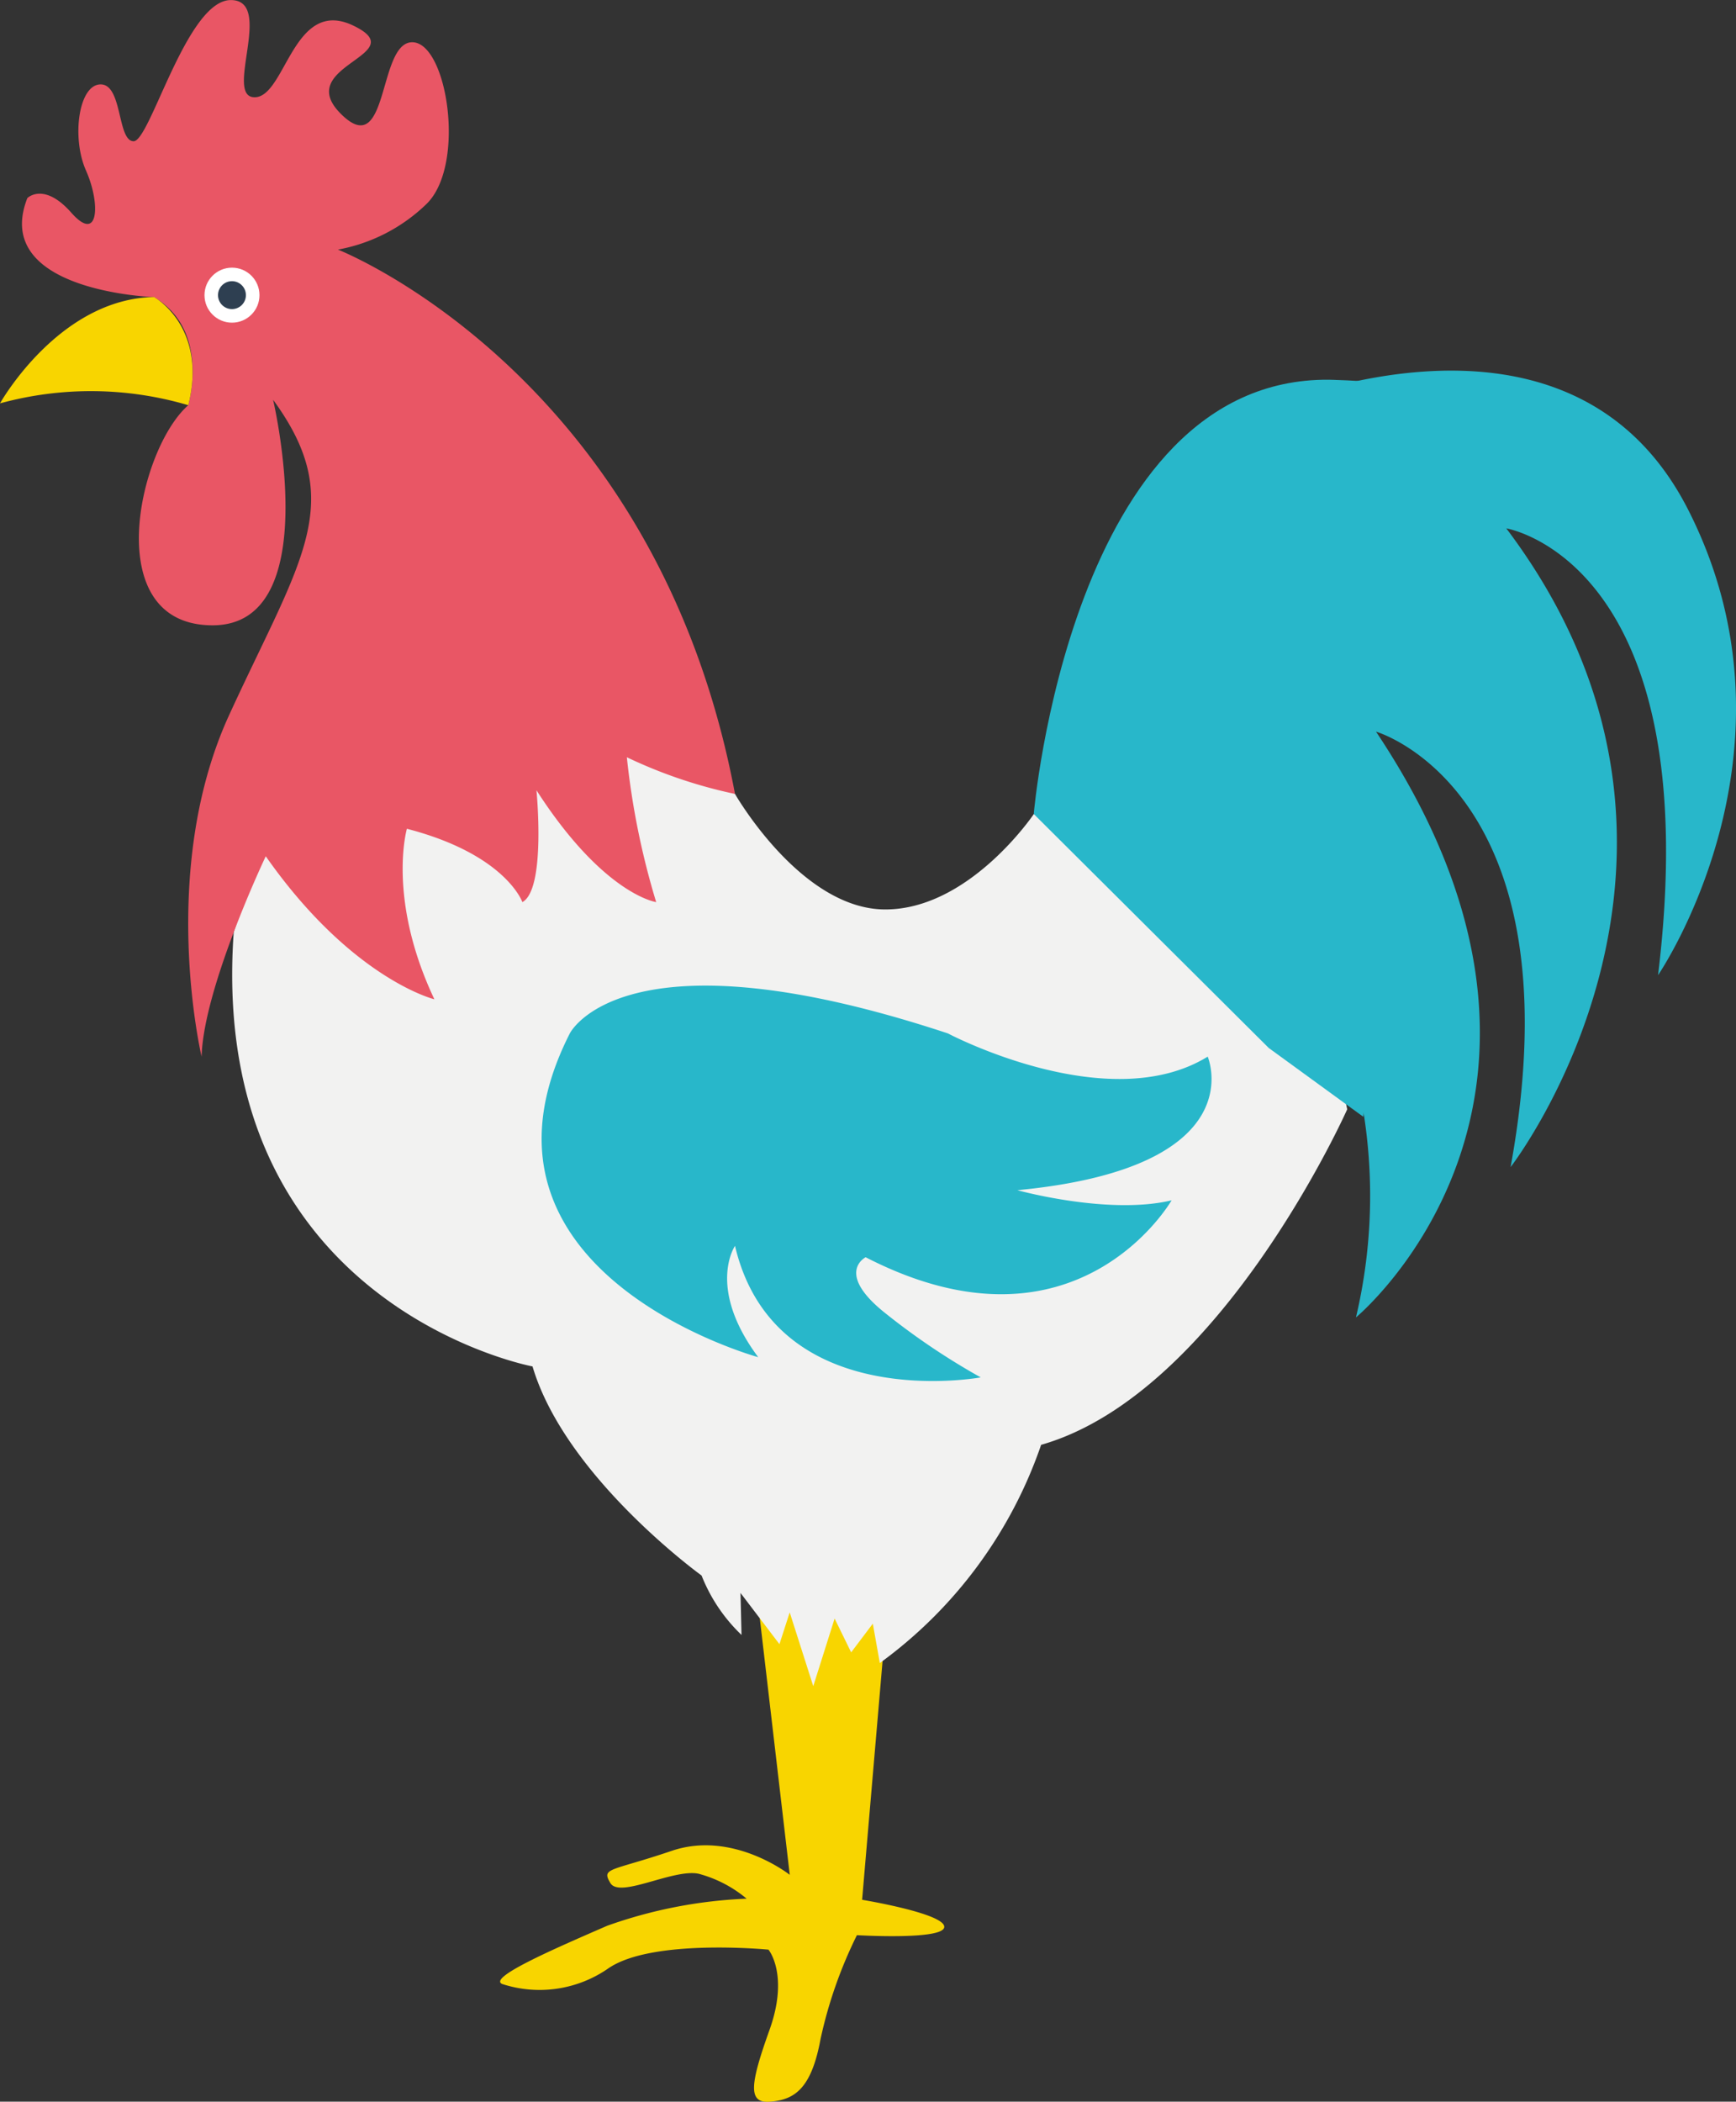 <svg xmlns="http://www.w3.org/2000/svg" width="75.768" height="91.695">
    <rect width="100%" height="100%" fill="#333333" stroke="none"/>
    <defs>
        <style>
            .cls-1{fill:#f8d500}.cls-3{fill:#28b7ca}
        </style>
    </defs>
    <g id="Groupe_316" data-name="Groupe 316" transform="translate(-93.839 -713.759)">
        <path id="Tracé_2334" data-name="Tracé 2334" class="cls-1" d="m139.815 823.925 1.437 12.3s-2.471-1.955-5.149-1.047-3.087.726-2.679 1.407 2.743-.635 3.846-.408a5.447 5.447 0 0 1 2.1 1.089 20.545 20.545 0 0 0-6.082 1.18c-2.406 1.045-5.221 2.27-4.586 2.542a5.256 5.256 0 0 0 4.631-.681c1.906-1.316 6.991-.817 6.991-.817s.908 1.089.045 3.5-.953 3.223.046 3.132 1.77-.5 2.179-2.724a19.487 19.487 0 0 1 1.589-4.54s3.813.227 3.813-.363-3.586-1.181-3.586-1.181l1.226-14.3z" transform="translate(-12.944 -40.668)"/>
        <path id="Tracé_2335" data-name="Tracé 2335" d="M131.93 765.833s2.88 5.04 6.56 5.04 6.48-4.159 6.48-4.159 6.64 1.28 8.88 3.439a20.051 20.051 0 0 1 4.8 9.44s-5.52 12.4-13.359 14.639a19.657 19.657 0 0 1-7.04 9.52l-.306-1.718-.945 1.252-.722-1.476-.932 2.951-1.028-3.219-.448 1.386-1.7-2.235.045 1.833a7.268 7.268 0 0 1-1.744-2.593s-5.947-4.293-7.378-9.122c0 0-14.208-2.655-13.04-18.958l3.343-9.863 11.052-1.392z" transform="translate(-6.012 -17.435)" style="fill:#f2f2f1"/>
        <path id="Tracé_2336" data-name="Tracé 2336" class="cls-3" d="M185.371 780.826s11.561-9.561.875-25.558c0 0 8.873 2.562 5.874 19 0 0 10.561-13.617-.187-27.868 0 0 8.811 1.434 6.623 19.494 0 0 6.687-9.748 1.313-20.31s-19.122-4.124-19.122-4.124v15.685l4.562 12.811a23.072 23.072 0 0 1 .062 10.87z" transform="translate(-32.351 -9.588)"/>
        <path id="Tracé_2337" data-name="Tracé 2337" d="M109.16 724.649s13.89 5.429 17.33 23.749a21.016 21.016 0 0 1-4.72-1.6 33.737 33.737 0 0 0 1.28 6.32s-2.29-.32-5.225-4.88c0 0 .425 4.32-.615 4.88 0 0-.72-2.08-5.04-3.2 0 0-.88 3.04 1.2 7.44 0 0-3.6-.88-7.36-6.24 0 0-2.72 5.726-2.8 8.743 0 0-1.92-8.1 1.2-14.9s5.2-9.279 1.92-13.76c0 0 2.32 9.84-2.64 9.84s-3.249-7.68-1.065-9.6c0 0 .985-3.28-1.5-4.72 0 0-7.12-.24-5.52-4.32 0 0 .72-.72 1.92.64s1.28-.4.64-1.84-.32-3.76.64-3.76.719 2.48 1.439 2.48 2.32-6.159 4.24-6.159-.32 4.24 1.04 4.24 1.68-4.4 4.32-3.12-2.68 1.719-.56 3.84 1.6-3.12 3.119-3.12 2.36 5.32.64 7.04a7.48 7.48 0 0 1-3.883 2.007z" transform="translate(-.572)" style="fill:#e95665"/>
        <path id="Tracé_2338" data-name="Tracé 2338" class="cls-1" d="M93.839 739.043s2.56-4.56 6.719-4.64c0 0 2.351 1.28 1.5 4.72a15.02 15.02 0 0 0-8.219-.08z" transform="translate(0 -7.685)"/>
        <path id="Tracé_2339" data-name="Tracé 2339" class="cls-3" d="M160.567 785.36s2.066 4.834-8.307 5.827c0 0 3.973 1.1 6.731.442 0 0-4.138 7.228-13.352 2.483 0 0-1.325.662.772 2.372a30.38 30.38 0 0 0 4.249 2.87s-8.978 1.655-10.724-5.738c0 0-1.249 1.82 1.013 4.856 0 0-13.519-3.7-8.222-14.126 0 0 2.318-4.69 16.5 0-.002 0 6.986 3.695 11.34 1.014z" transform="translate(-14.018 -25.5)"/>
        <path id="Tracé_2340" data-name="Tracé 2340" class="cls-3" d="M165.712 759.1s1.622-19.031 12.875-18.947c0 0 5 .1 7.374.976 0 0-9.061 1.063-9.748 7.686 0 0 2.187-4 8.249-1.5 0 0-6.874.75-8.061 5.062 0 0 8.748-3.687 11.748 4.124 0 0-4.952-3.687-8.756-1.5 0 0 3.382 6.436 3.2 10.935 0 0-1.75-4.437-5.124-5.749 0 0 3.625 4.312 2.625 12.123l-4.124-3z" transform="translate(-26.755 -9.827)"/>
        <circle id="Ellipse_476" data-name="Ellipse 476" cx="1.2" cy="1.2" r="1.2" transform="translate(102.764 725.437)" style="fill:#fff"/>
        <circle id="Ellipse_477" data-name="Ellipse 477" cx=".609" cy=".609" r=".609" transform="translate(103.354 726.027)" style="fill:#2e3f51"/>
    </g>
</svg>
